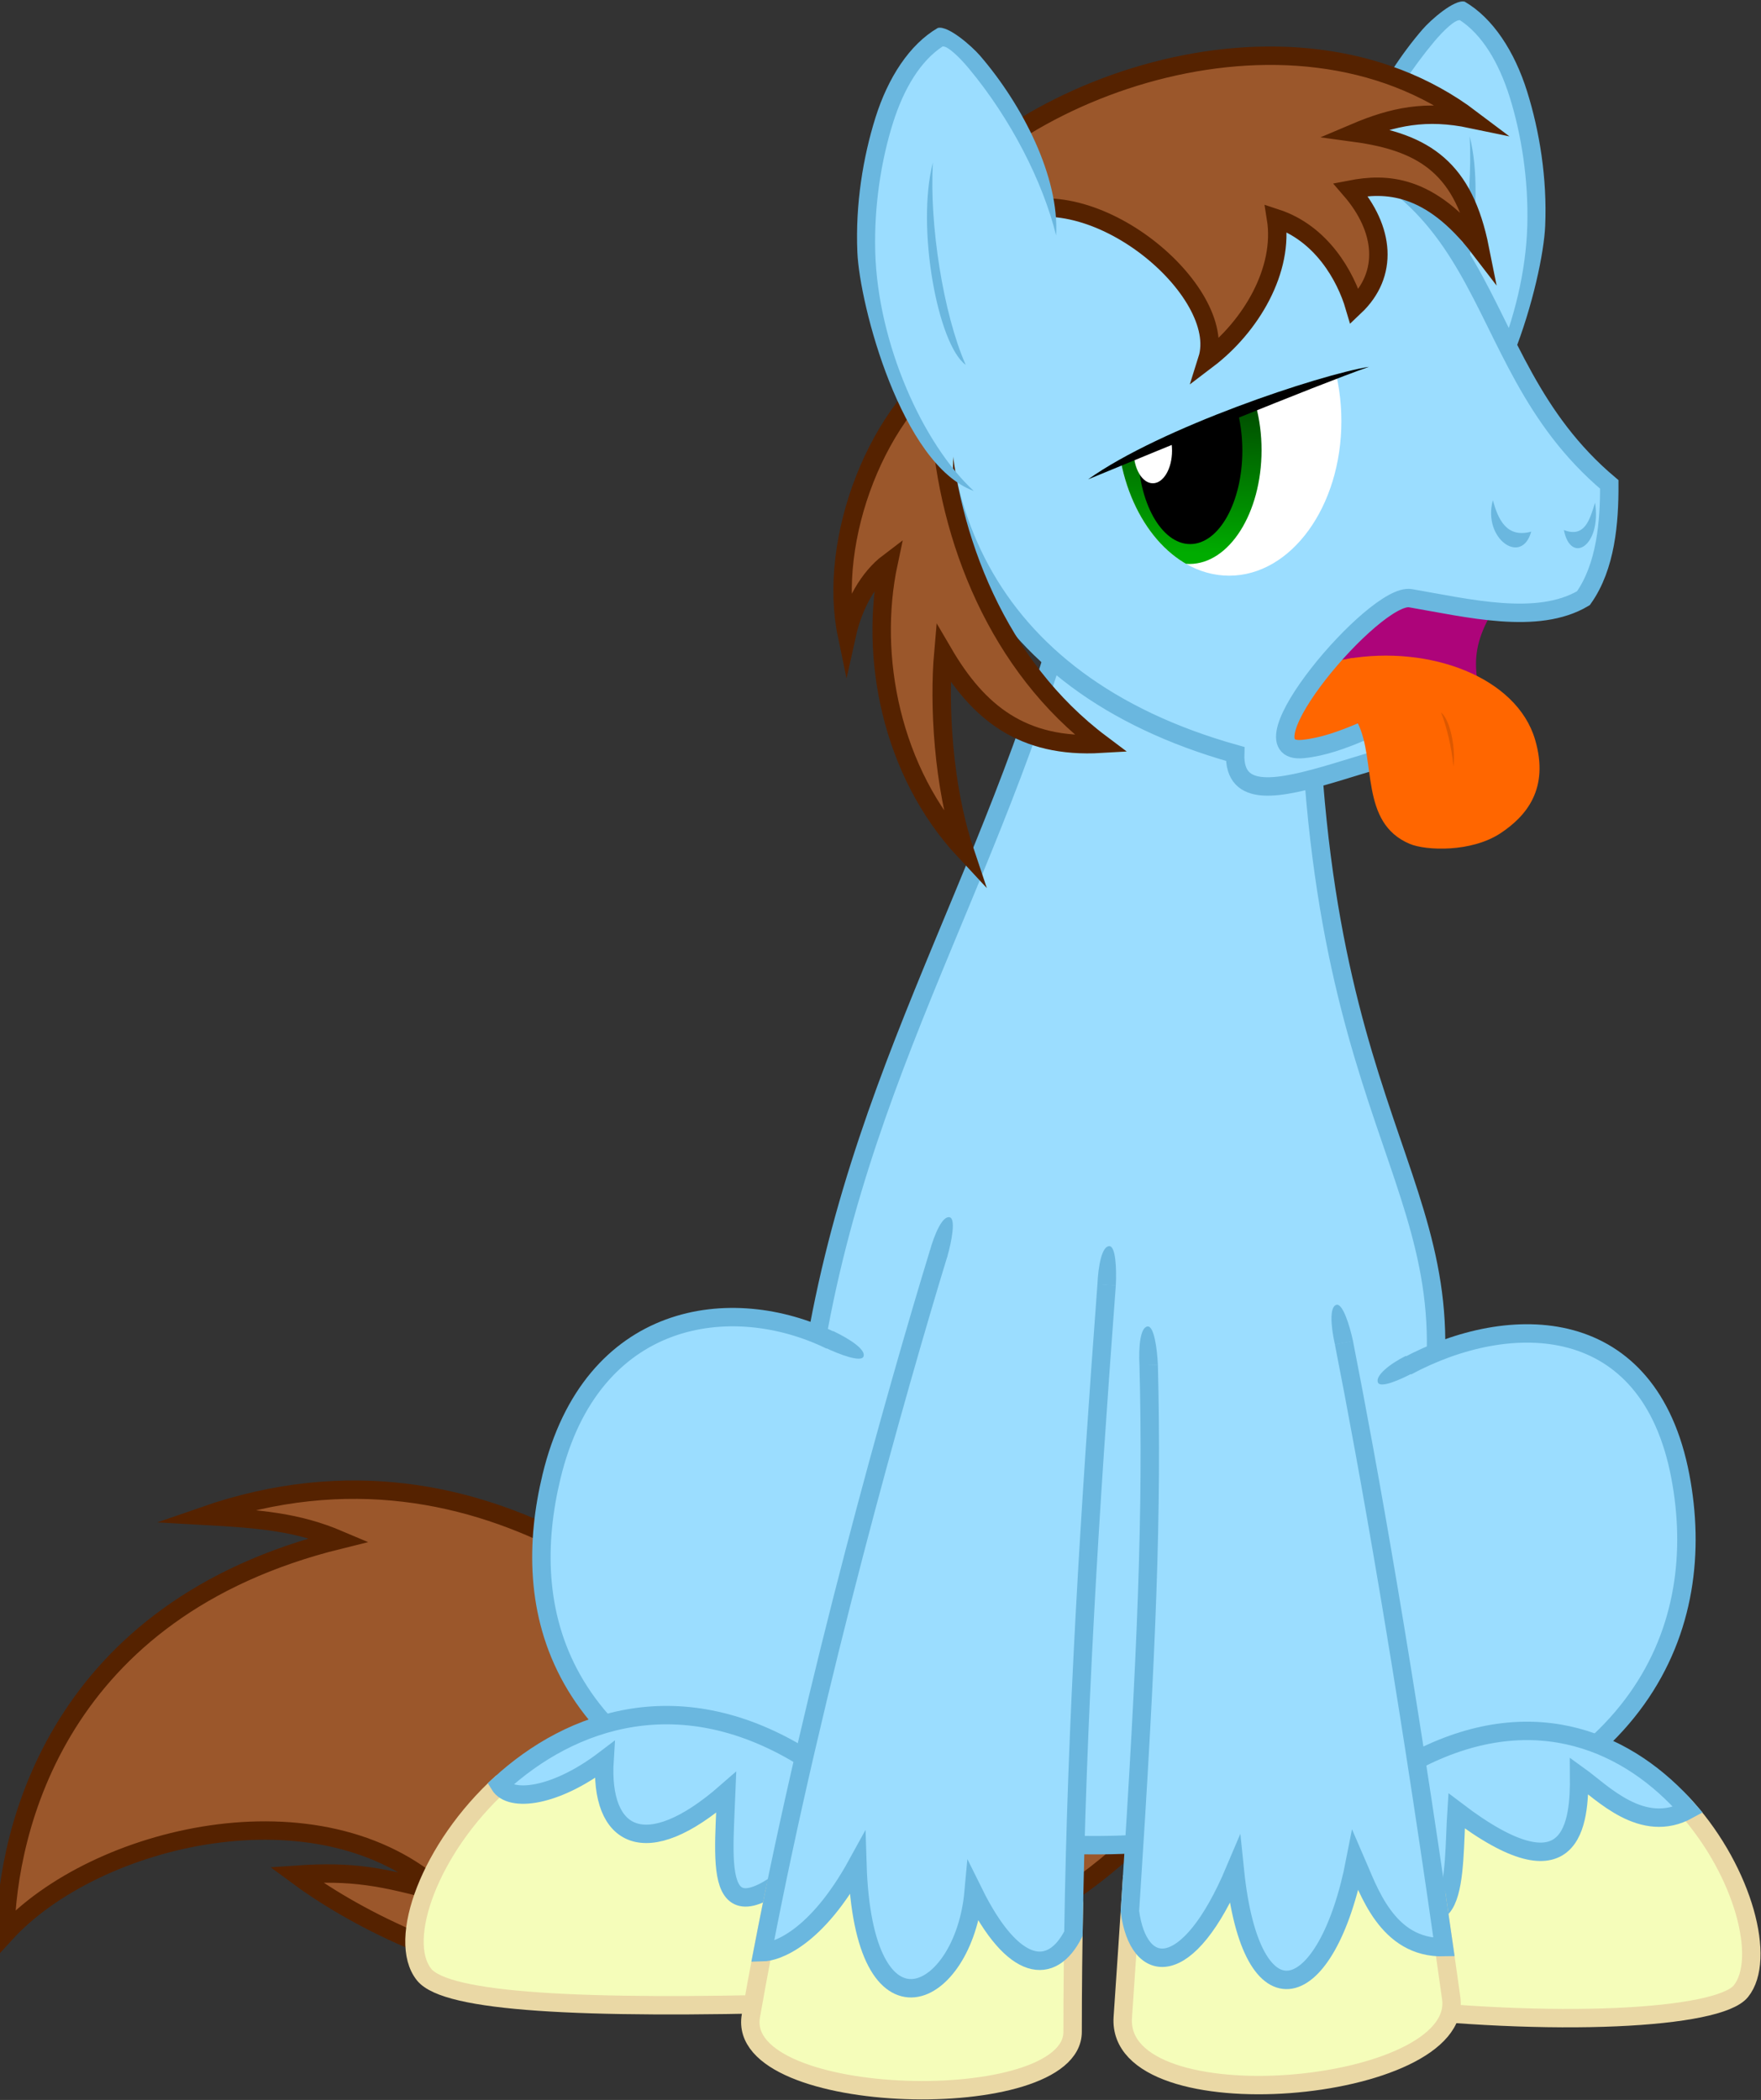 <?xml version="1.0" encoding="UTF-8" standalone="no"?>
<!-- Created with Inkscape (http://www.inkscape.org/) -->
<svg xmlns:dc="http://purl.org/dc/elements/1.1/" xmlns:cc="http://creativecommons.org/ns#" xmlns:rdf="http://www.w3.org/1999/02/22-rdf-syntax-ns#" xmlns:svg="http://www.w3.org/2000/svg" xmlns="http://www.w3.org/2000/svg" xmlns:xlink="http://www.w3.org/1999/xlink" xmlns:sodipodi="http://sodipodi.sourceforge.net/DTD/sodipodi-0.dtd" xmlns:inkscape="http://www.inkscape.org/namespaces/inkscape" width="1258.002" height="1500" viewBox="0 0 332.846 396.875" version="1.1" id="svg820" inkscape:version="0.92.3 (2405546, 2018-03-11)" sodipodi:docname="collaboration3_export.svg">
  <rect x="0" y="0" width="332.846" height="396.875" fill="#333333" stroke="none"/>
  <defs id="defs814">
    <linearGradient inkscape:collect="always" id="linearGradient3118">
      <stop style="stop-color:#003600;stop-opacity:1" offset="0" id="stop3114"/>
      <stop style="stop-color:#00ac00;stop-opacity:1" offset="1" id="stop3116"/>
    </linearGradient>
    <linearGradient inkscape:collect="always" xlink:href="#linearGradient3118" id="linearGradient3120" x1="292.279" y1="71.418" x2="291.671" y2="84" gradientUnits="userSpaceOnUse" gradientTransform="translate(-2.447,0.722)"/>
    <clipPath clipPathUnits="userSpaceOnUse" id="clipPath4079">
      <path sodipodi:nodetypes="ssccs" inkscape:connector-curvature="0" id="path4081" d="m 299.763,75.733 c 0,5.819 -3.424,10.535 -7.647,10.535 -3.525,2e-6 -6.494,-3.287 -7.379,-7.757 3.817,-1.872 11.232,-4.72 14.694,-5.858 0.216,0.974 0.332,2.008 0.332,3.079 z" style="opacity:0.439;fill:#ffffff;fill-opacity:1;fill-rule:evenodd;stroke:none;stroke-width:0.265;stroke-linecap:butt;stroke-linejoin:miter;stroke-miterlimit:4;stroke-dasharray:none;stroke-dashoffset:0;stroke-opacity:1;paint-order:normal"/>
    </clipPath>
  </defs>
  <sodipodi:namedview id="base" pagecolor="#ffffff" bordercolor="#666666" borderopacity="1.0" inkscape:pageopacity="0.0" inkscape:pageshadow="2" inkscape:zoom="0.35355339" inkscape:cx="799.3086" inkscape:cy="577.24123" inkscape:document-units="px" inkscape:current-layer="layer2" showgrid="false" units="px" inkscape:window-width="1680" inkscape:window-height="966" inkscape:window-x="-8" inkscape:window-y="-8" inkscape:window-maximized="1" inkscape:snap-global="false" fit-margin-top="0" fit-margin-left="0" fit-margin-right="0" fit-margin-bottom="0"/>
  <g inkscape:groupmode="layer" id="layer2" inkscape:label="oc" style="display:inline;opacity:1" transform="translate(-204.569,201.255)">
    <g transform="matrix(-0.653,0.105,0.103,0.651,723.835,-1264.25)" style="display:inline;opacity:1;stroke-width:1.125" id="g4870" inkscape:label="tail">
      <path style="display:inline;opacity:1;fill:#9b572b;fill-opacity:1;fill-rule:evenodd;stroke:none;stroke-width:6.749;stroke-linecap:butt;stroke-linejoin:miter;stroke-miterlimit:10;stroke-dasharray:none;stroke-opacity:1" d="m 748.063,1993.888 c 12.624,29.483 49.343,59.324 89.975,67.679 -7.745,-4.856 -14.165,-11.12 -19.255,-19.202 104.348,49.434 181.079,-3.387 207.902,-30.871 -16.066,1.448 -24.076,4.385 -40.325,11.783 29.4,-37.319 95.439,-32.017 125.076,-8.341 -5.251,-29.515 -29.254,-89.433 -111.845,-96.302 11.051,-6.964 21.317,-9.503 37.018,-12.946 -85.736,-15.223 -134.49,54.822 -152.153,80.512 -0.139,-7.476 1.49,-14.905 5.161,-22.941 -18.133,12.557 -30.902,31.075 -59.863,34.289 -20.585,2.284 -40.785,-5.973 -48.766,-16.97 z" id="path4362-7" inkscape:connector-curvature="0" sodipodi:nodetypes="ccccccccccscc"/>
      <path sodipodi:nodetypes="ccccccccccsc" inkscape:connector-curvature="0" id="path4360-94" d="m 747.617,1992.663 c 11.893,29.57 49.111,60.544 90.492,68.927 -7.745,-4.856 -14.165,-11.121 -19.255,-19.202 104.348,49.435 181.079,-3.387 207.902,-30.871 -16.066,1.449 -24.076,4.385 -40.325,11.783 29.4,-37.319 95.439,-32.017 125.077,-8.341 -5.251,-29.515 -29.254,-89.433 -111.845,-96.302 11.051,-6.964 21.317,-9.503 37.019,-12.946 -85.736,-15.223 -134.49,54.822 -152.153,80.512 -0.139,-7.476 1.49,-14.905 5.161,-22.941 -18.133,12.557 -30.902,31.075 -59.863,34.289 -21.847,2.424 -43.26,-7.024 -50.093,-19.021" style="display:inline;opacity:1;fill:none;fill-opacity:1;fill-rule:evenodd;stroke:#552200;stroke-width:5.273;stroke-linecap:butt;stroke-linejoin:miter;stroke-miterlimit:10;stroke-dasharray:none;stroke-opacity:1"/>
    </g>
    <path style="opacity:1;fill:#9bddff;fill-opacity:1;fill-rule:evenodd;stroke:#6ab7df;stroke-width:3.48;stroke-linecap:butt;stroke-linejoin:miter;stroke-miterlimit:4;stroke-dasharray:none;stroke-opacity:1" d="m 407.219,-89.915 c -14.939,56.834 -43.312,94.753 -50.394,156.109 1.355,4.126 -4.46,67.111 0.363,70.851 14.001,7.986 66.287,18.4 100.776,0.83 12.206,-10.388 13.845,-48.05 15.553,-65.001 11.5,-50.103 -20.527,-56.737 -21.662,-150.158 -13.771,-6.691 -35.029,-15.186 -44.637,-12.63 z" id="path944" inkscape:connector-curvature="0" sodipodi:nodetypes="ccccccc"/>
    <path style="opacity:1;fill:#9bddff;fill-opacity:1;fill-rule:evenodd;stroke:#6ab7df;stroke-width:3.48;stroke-linecap:butt;stroke-linejoin:miter;stroke-miterlimit:4;stroke-dasharray:none;stroke-opacity:1" d="m 361.579,52.069 c -18.657,-9.126 -45.213,-5.646 -52.775,25.754 -5.893,24.469 -0.477,54.712 50.309,68.722" id="path859-5" inkscape:connector-curvature="0" sodipodi:nodetypes="csc"/>
    <g id="g1825" style="opacity:1" transform="matrix(2.631,0,0,2.63,-333.681,-318.957)">
      <path style="opacity:1;fill:#f5fdba;fill-opacity:1;fill-rule:evenodd;stroke:#ead8a5;stroke-width:1.323;stroke-linecap:butt;stroke-linejoin:miter;stroke-miterlimit:4;stroke-dasharray:none;stroke-opacity:1" d="m 262.104,172.373 c -7.332,-3.416 -15.159,-3.347 -21.514,0.53 -5.114,4.647 -7.528,11.277 -5.542,13.747 1.596,1.985 11.182,2.504 27.497,2.049" id="path964" inkscape:connector-curvature="0" sodipodi:nodetypes="ccsc"/>
      <path sodipodi:nodetypes="ccccc" inkscape:connector-curvature="0" id="path848-5" d="m 262.472,171.136 c -8.94,-5.62 -16.864,-2.864 -22.003,1.877 0.787,1.278 4.013,0.885 7.541,-1.798 -0.357,5.603 2.943,7.411 8.743,2.338 -0.232,6.002 -1.073,11.624 7.262,3.486" style="opacity:1;fill:#9bddff;fill-opacity:1;fill-rule:evenodd;stroke:#6ab7df;stroke-width:1.323;stroke-linecap:butt;stroke-linejoin:miter;stroke-miterlimit:4;stroke-dasharray:none;stroke-opacity:1"/>
    </g>
    <path style="opacity:1;fill:#9bddff;fill-opacity:1;fill-rule:evenodd;stroke:#6ab7df;stroke-width:3.48;stroke-linecap:butt;stroke-linejoin:miter;stroke-miterlimit:4;stroke-dasharray:none;stroke-opacity:1" d="m 470.448,56.976 c 19.677,-10.559 45.844,-10.12 51.717,20.764 5.352,28.145 -6.678,60.364 -61.995,71.456" id="path859-5-6" inkscape:connector-curvature="0" sodipodi:nodetypes="csc"/>
    <g id="g1829" style="opacity:1" transform="matrix(2.631,0,0,2.63,-333.681,-318.957)">
      <path style="opacity:1;fill:#f5fdba;fill-opacity:1;fill-rule:evenodd;stroke:#ead8a5;stroke-width:1.323;stroke-linecap:butt;stroke-linejoin:miter;stroke-miterlimit:4;stroke-dasharray:none;stroke-opacity:1" d="m 305.141,173.644 c 8.284,-4.171 16.437,-3.647 20.585,1.022 4.138,4.658 5.752,10.914 3.916,13.18 -1.603,1.979 -13.356,2.646 -26.883,1.009" id="path966" inkscape:connector-curvature="0" sodipodi:nodetypes="ccsc"/>
      <path sodipodi:nodetypes="ccccc" inkscape:connector-curvature="0" id="path848-5-2" d="m 306.611,171.105 c 8.37,-4.215 15.106,-1.043 19.243,3.708 -3.281,1.807 -6.155,-1.241 -7.831,-2.447 0.028,3.341 -0.37,8.934 -8.804,2.52 -0.287,4.378 0.25,11.46 -5.848,4.191" style="opacity:1;fill:#9bddff;fill-opacity:1;fill-rule:evenodd;stroke:#6ab7df;stroke-width:1.323;stroke-linecap:butt;stroke-linejoin:miter;stroke-miterlimit:4;stroke-dasharray:none;stroke-opacity:1"/>
    </g>
    <g id="g1837" inkscape:label="left foreleg" transform="matrix(2.631,0,0,2.63,-333.681,-318.957)">
      <path sodipodi:nodetypes="csscc" inkscape:connector-curvature="0" id="path846-6" d="m 260.255,180.551 c -0.629,3.055 -1.212,6.093 -1.732,9.065 -1.159,6.63 23.109,7.175 23.113,1.149 0.002,-3.097 0.035,-6.167 0.094,-9.224 -1.518,-12.46 -20.187,-7.516 -21.476,-0.99 z" style="opacity:1;fill:#f5fdba;fill-opacity:1;fill-rule:evenodd;stroke:#ead8a5;stroke-width:1.323;stroke-linecap:butt;stroke-linejoin:miter;stroke-miterlimit:4;stroke-dasharray:none;stroke-opacity:1"/>
      <path style="opacity:1;fill:#9bddff;fill-opacity:1;fill-rule:evenodd;stroke:#6ab7df;stroke-width:1.323;stroke-linecap:butt;stroke-linejoin:miter;stroke-miterlimit:10;stroke-dasharray:none;stroke-opacity:1" d="m 272.016,134.808 c -3.021,9.874 -8.949,30.896 -12.654,50.235 0.974,-0.021 3.847,-0.951 6.812,-6.351 0.412,13.378 7.641,9.748 8.347,2.051 2.875,5.82 5.634,6.01 7.173,2.968 0.233,-15.313 1.16,-30.23 2.386,-46.644" id="path1831" inkscape:connector-curvature="0" sodipodi:nodetypes="cccccc"/>
    </g>
    <g id="g1841" inkscape:label="right foreleg" transform="matrix(2.631,0,0,2.63,-333.681,-318.957)">
      <path sodipodi:nodetypes="csscc" inkscape:connector-curvature="0" id="path846-3" d="m 285.884,180.068 c -0.191,2.972 -0.406,6.176 -0.643,9.655 -0.528,7.724 24.551,5.492 23.593,-1.378 -0.355,-2.545 -0.706,-5.005 -1.052,-7.381 -2.862,-10.944 -20.809,-7.191 -21.897,-0.896 z" style="opacity:1;fill:#f5fdba;fill-opacity:1;fill-rule:evenodd;stroke:#ead8a5;stroke-width:1.323;stroke-linecap:butt;stroke-linejoin:miter;stroke-miterlimit:4;stroke-dasharray:none;stroke-opacity:1"/>
      <path style="opacity:1;fill:#9bddff;fill-opacity:1;fill-rule:evenodd;stroke:#6ab7df;stroke-width:1.323;stroke-linecap:butt;stroke-linejoin:miter;stroke-miterlimit:10;stroke-dasharray:none;stroke-opacity:1" d="m 287.101,142.847 c 0.263,10.462 -0.104,20.244 -1.349,39.258 0.612,4.659 4.15,5.086 7.54,-2.94 1.175,11.441 6.634,9.713 8.659,-0.743 0.929,2.131 2.26,6.355 6.365,6.255 -2.868,-20.124 -5.445,-34.577 -7.189,-43.439" id="path1833" inkscape:connector-curvature="0" sodipodi:nodetypes="cccccc"/>
    </g>
    <g id="g912" inkscape:label="tapers" style="display:inline" transform="matrix(2.631,0,0,2.63,-333.681,-318.957)">
      <path sodipodi:nodetypes="cscc" inkscape:connector-curvature="0" id="path2610" d="m 305.577,142.186 c -1.147,0.568 -2.228,1.434 -2.004,1.922 0.187,0.408 1.58,-0.188 2.599,-0.738 z" style="color:#000000;font-style:normal;font-variant:normal;font-weight:normal;font-stretch:normal;font-size:medium;line-height:normal;font-family:sans-serif;font-variant-ligatures:normal;font-variant-position:normal;font-variant-caps:normal;font-variant-numeric:normal;font-variant-alternates:normal;font-feature-settings:normal;text-indent:0;text-align:start;text-decoration:none;text-decoration-line:none;text-decoration-style:solid;text-decoration-color:#000000;letter-spacing:normal;word-spacing:normal;text-transform:none;writing-mode:lr-tb;direction:ltr;text-orientation:mixed;dominant-baseline:auto;baseline-shift:baseline;text-anchor:start;white-space:normal;shape-padding:0;clip-rule:nonzero;display:inline;overflow:visible;visibility:visible;opacity:1;isolation:auto;mix-blend-mode:normal;color-interpolation:sRGB;color-interpolation-filters:linearRGB;solid-color:#000000;solid-opacity:1;vector-effect:none;fill:#6ab7df;fill-opacity:1;fill-rule:evenodd;stroke:none;stroke-width:0.265px;stroke-linecap:butt;stroke-linejoin:miter;stroke-miterlimit:4;stroke-dasharray:none;stroke-dashoffset:0;stroke-opacity:1;color-rendering:auto;image-rendering:auto;shape-rendering:auto;text-rendering:auto;enable-background:accumulate"/>
      <path sodipodi:nodetypes="cscc" inkscape:connector-curvature="0" id="path2610-3" d="m 264.421,140.4 c 1.205,0.568 2.41,1.359 2.186,1.847 -0.187,0.408 -1.688,-0.14 -2.784,-0.667 z" style="color:#000000;font-style:normal;font-variant:normal;font-weight:normal;font-stretch:normal;font-size:medium;line-height:normal;font-family:sans-serif;font-variant-ligatures:normal;font-variant-position:normal;font-variant-caps:normal;font-variant-numeric:normal;font-variant-alternates:normal;font-feature-settings:normal;text-indent:0;text-align:start;text-decoration:none;text-decoration-line:none;text-decoration-style:solid;text-decoration-color:#000000;letter-spacing:normal;word-spacing:normal;text-transform:none;writing-mode:lr-tb;direction:ltr;text-orientation:mixed;dominant-baseline:auto;baseline-shift:baseline;text-anchor:start;white-space:normal;shape-padding:0;clip-rule:nonzero;display:inline;overflow:visible;visibility:visible;opacity:1;isolation:auto;mix-blend-mode:normal;color-interpolation:sRGB;color-interpolation-filters:linearRGB;solid-color:#000000;solid-opacity:1;vector-effect:none;fill:#6ab7df;fill-opacity:1;fill-rule:evenodd;stroke:none;stroke-width:0.265px;stroke-linecap:butt;stroke-linejoin:miter;stroke-miterlimit:4;stroke-dasharray:none;stroke-dashoffset:0;stroke-opacity:1;color-rendering:auto;image-rendering:auto;shape-rendering:auto;text-rendering:auto;enable-background:accumulate"/>
      <path sodipodi:nodetypes="cscc" inkscape:connector-curvature="0" id="path2610-3-8" d="m 271.361,134.698 c 0.355,-1.284 0.931,-2.606 1.45,-2.468 0.434,0.115 0.149,1.688 -0.185,2.857 z" style="color:#000000;font-style:normal;font-variant:normal;font-weight:normal;font-stretch:normal;font-size:medium;line-height:normal;font-family:sans-serif;font-variant-ligatures:normal;font-variant-position:normal;font-variant-caps:normal;font-variant-numeric:normal;font-variant-alternates:normal;font-feature-settings:normal;text-indent:0;text-align:start;text-decoration:none;text-decoration-line:none;text-decoration-style:solid;text-decoration-color:#000000;letter-spacing:normal;word-spacing:normal;text-transform:none;writing-mode:lr-tb;direction:ltr;text-orientation:mixed;dominant-baseline:auto;baseline-shift:baseline;text-anchor:start;white-space:normal;shape-padding:0;clip-rule:nonzero;display:inline;overflow:visible;visibility:visible;opacity:1;isolation:auto;mix-blend-mode:normal;color-interpolation:sRGB;color-interpolation-filters:linearRGB;solid-color:#000000;solid-opacity:1;vector-effect:none;fill:#6ab7df;fill-opacity:1;fill-rule:evenodd;stroke:none;stroke-width:0.265px;stroke-linecap:butt;stroke-linejoin:miter;stroke-miterlimit:4;stroke-dasharray:none;stroke-dashoffset:0;stroke-opacity:1;color-rendering:auto;image-rendering:auto;shape-rendering:auto;text-rendering:auto;enable-background:accumulate"/>
      <path sodipodi:nodetypes="cscc" inkscape:connector-curvature="0" id="path2610-3-8-9" d="m 283.42,137.033 c 0.058,-1.331 0.323,-2.748 0.86,-2.73 0.449,0.015 0.523,1.611 0.46,2.825 z" style="color:#000000;font-style:normal;font-variant:normal;font-weight:normal;font-stretch:normal;font-size:medium;line-height:normal;font-family:sans-serif;font-variant-ligatures:normal;font-variant-position:normal;font-variant-caps:normal;font-variant-numeric:normal;font-variant-alternates:normal;font-feature-settings:normal;text-indent:0;text-align:start;text-decoration:none;text-decoration-line:none;text-decoration-style:solid;text-decoration-color:#000000;letter-spacing:normal;word-spacing:normal;text-transform:none;writing-mode:lr-tb;direction:ltr;text-orientation:mixed;dominant-baseline:auto;baseline-shift:baseline;text-anchor:start;white-space:normal;shape-padding:0;clip-rule:nonzero;display:inline;overflow:visible;visibility:visible;opacity:1;isolation:auto;mix-blend-mode:normal;color-interpolation:sRGB;color-interpolation-filters:linearRGB;solid-color:#000000;solid-opacity:1;vector-effect:none;fill:#6ab7df;fill-opacity:1;fill-rule:evenodd;stroke:none;stroke-width:0.265px;stroke-linecap:butt;stroke-linejoin:miter;stroke-miterlimit:4;stroke-dasharray:none;stroke-dashoffset:0;stroke-opacity:1;color-rendering:auto;image-rendering:auto;shape-rendering:auto;text-rendering:auto;enable-background:accumulate"/>
      <path sodipodi:nodetypes="cscc" inkscape:connector-curvature="0" id="path2610-3-8-1" d="m 286.439,142.874 c -0.071,-1.331 0.056,-2.766 0.592,-2.8 0.448,-0.028 0.676,1.553 0.731,2.768 z" style="color:#000000;font-style:normal;font-variant:normal;font-weight:normal;font-stretch:normal;font-size:medium;line-height:normal;font-family:sans-serif;font-variant-ligatures:normal;font-variant-position:normal;font-variant-caps:normal;font-variant-numeric:normal;font-variant-alternates:normal;font-feature-settings:normal;text-indent:0;text-align:start;text-decoration:none;text-decoration-line:none;text-decoration-style:solid;text-decoration-color:#000000;letter-spacing:normal;word-spacing:normal;text-transform:none;writing-mode:lr-tb;direction:ltr;text-orientation:mixed;dominant-baseline:auto;baseline-shift:baseline;text-anchor:start;white-space:normal;shape-padding:0;clip-rule:nonzero;display:inline;overflow:visible;visibility:visible;opacity:1;isolation:auto;mix-blend-mode:normal;color-interpolation:sRGB;color-interpolation-filters:linearRGB;solid-color:#000000;solid-opacity:1;vector-effect:none;fill:#6ab7df;fill-opacity:1;fill-rule:evenodd;stroke:none;stroke-width:0.265px;stroke-linecap:butt;stroke-linejoin:miter;stroke-miterlimit:4;stroke-dasharray:none;stroke-dashoffset:0;stroke-opacity:1;color-rendering:auto;image-rendering:auto;shape-rendering:auto;text-rendering:auto;enable-background:accumulate"/>
      <path sodipodi:nodetypes="cscc" inkscape:connector-curvature="0" id="path2610-3-8-1-5" d="m 300.481,141.378 c -0.292,-1.3 -0.408,-2.737 0.115,-2.86 0.437,-0.103 0.927,1.418 1.184,2.606 z" style="color:#000000;font-style:normal;font-variant:normal;font-weight:normal;font-stretch:normal;font-size:medium;line-height:normal;font-family:sans-serif;font-variant-ligatures:normal;font-variant-position:normal;font-variant-caps:normal;font-variant-numeric:normal;font-variant-alternates:normal;font-feature-settings:normal;text-indent:0;text-align:start;text-decoration:none;text-decoration-line:none;text-decoration-style:solid;text-decoration-color:#000000;letter-spacing:normal;word-spacing:normal;text-transform:none;writing-mode:lr-tb;direction:ltr;text-orientation:mixed;dominant-baseline:auto;baseline-shift:baseline;text-anchor:start;white-space:normal;shape-padding:0;clip-rule:nonzero;display:inline;overflow:visible;visibility:visible;opacity:1;isolation:auto;mix-blend-mode:normal;color-interpolation:sRGB;color-interpolation-filters:linearRGB;solid-color:#000000;solid-opacity:1;vector-effect:none;fill:#6ab7df;fill-opacity:1;fill-rule:evenodd;stroke:none;stroke-width:0.265px;stroke-linecap:butt;stroke-linejoin:miter;stroke-miterlimit:4;stroke-dasharray:none;stroke-dashoffset:0;stroke-opacity:1;color-rendering:auto;image-rendering:auto;shape-rendering:auto;text-rendering:auto;enable-background:accumulate"/>
    </g>
    <g id="g904" style="display:inline;opacity:1" inkscape:label="head" transform="matrix(2.631,0,0,2.63,-333.681,-318.957)">
      <g transform="matrix(-0.168,-0.007,-0.014,0.187,380.941,2.127)" style="display:inline;opacity:1;stroke-width:1.278" id="g4385-1-4">
        <path style="opacity:1;fill:#9bddff;fill-opacity:1;stroke:none;stroke-width:8.948;stroke-linecap:butt;stroke-linejoin:miter;stroke-miterlimit:4;stroke-dasharray:none;stroke-dashoffset:0;stroke-opacity:1" d="m 404.369,246.98 c 23.979,13.619 38.983,50.779 42.5,76.164 -25.254,19.375 -46.615,40.378 -51.573,91.405 -14.615,-13.12 -30.615,-50.789 -29.666,-82.551 1.048,-35.102 15.792,-72.709 38.739,-85.018 z" id="rect4276-8-1" inkscape:connector-curvature="0" sodipodi:nodetypes="cccsc"/>
        <path style="color:#000000;font-style:normal;font-variant:normal;font-weight:normal;font-stretch:normal;font-size:medium;line-height:normal;font-family:sans-serif;text-indent:0;text-align:start;text-decoration:none;text-decoration-line:none;text-decoration-style:solid;text-decoration-color:#000000;letter-spacing:normal;word-spacing:normal;text-transform:none;writing-mode:lr-tb;direction:ltr;baseline-shift:baseline;text-anchor:start;white-space:normal;clip-rule:nonzero;display:inline;overflow:visible;visibility:visible;opacity:1;isolation:auto;mix-blend-mode:normal;color-interpolation:sRGB;color-interpolation-filters:linearRGB;solid-color:#000000;solid-opacity:1;fill:#6ab7df;fill-opacity:1;fill-rule:evenodd;stroke:none;stroke-width:8.948;stroke-linecap:butt;stroke-linejoin:miter;stroke-miterlimit:4;stroke-dasharray:none;stroke-dashoffset:0;stroke-opacity:1;color-rendering:auto;image-rendering:auto;shape-rendering:auto;text-rendering:auto;enable-background:accumulate" d="m 403.121,243.688 c -12.614,5.862 -22.856,18.322 -29.434,33.34 -6.578,15.018 -11.37,32.934 -12.022,51.272 -0.725,20.395 12.044,82.091 41.985,93.327 -20.193,-18.855 -36.208,-57.964 -34.351,-93.174 0.928,-17.605 5.465,-34.914 11.607,-48.938 5.839,-13.33 13.897,-23.505 23.648,-28.654 2.06,-0.233 6.675,4.166 10.371,8.688 16.47,20.149 28.08,44.855 32.002,65.494 3.277,-22.31 -10.124,-50.472 -26.703,-70.068 -3.171,-3.747 -12.636,-12.16 -17.104,-11.287 z" id="path6305-6-4" inkscape:connector-curvature="0" sodipodi:nodetypes="csscsscscsc"/>
        <path style="color:#000000;font-style:normal;font-variant:normal;font-weight:normal;font-stretch:normal;font-size:medium;line-height:normal;font-family:sans-serif;text-indent:0;text-align:start;text-decoration:none;text-decoration-line:none;text-decoration-style:solid;text-decoration-color:#000000;letter-spacing:normal;word-spacing:normal;text-transform:none;writing-mode:lr-tb;direction:ltr;baseline-shift:baseline;text-anchor:start;white-space:normal;clip-rule:nonzero;display:inline;overflow:visible;visibility:visible;opacity:1;isolation:auto;mix-blend-mode:normal;color-interpolation:sRGB;color-interpolation-filters:linearRGB;solid-color:#000000;solid-opacity:1;fill:#6ab7df;fill-opacity:1;fill-rule:evenodd;stroke:none;stroke-width:1.278px;stroke-linecap:butt;stroke-linejoin:miter;stroke-miterlimit:4;stroke-dasharray:none;stroke-dashoffset:0;stroke-opacity:1;color-rendering:auto;image-rendering:auto;shape-rendering:auto;text-rendering:auto;enable-background:accumulate" d="m 404.242,373.189 c -11.247,-8.164 -16.781,-53.452 -7.508,-78.042 -3.527,23.491 -0.444,58.074 7.508,78.042 z" id="path4526-3-35-5" inkscape:connector-curvature="0" sodipodi:nodetypes="ccc"/>
      </g>
      <path sodipodi:nodetypes="cccccc" inkscape:connector-curvature="0" id="path866-3" d="m 312.677,87.37 c -2.99,4.116 -2.02,5.766 -1.425,9.044 l -16.376,3.379 0.37,-8.427 7.8,-5.776 z" style="display:inline;opacity:1;fill:#ad047a;fill-opacity:1;fill-rule:evenodd;stroke:none;stroke-width:0.265;stroke-linecap:butt;stroke-linejoin:miter;stroke-miterlimit:4;stroke-dasharray:none;stroke-opacity:1"/>
      <path inkscape:label="tongue bottom" style="display:inline;opacity:1;fill:#ff6600;fill-opacity:1;fill-rule:evenodd;stroke:none;stroke-width:0.265px;stroke-linecap:butt;stroke-linejoin:miter;stroke-opacity:1" d="m 296.391,93.812 c 1.716,-0.926 3.545,-1.505 5.36,-1.772 l 0.361,4.805 c -0.63,0.346 -1.192,0.68 -1.725,0.877 -2.683,0.991 -4.223,0.125 -4.772,-0.698" id="path2040" inkscape:connector-curvature="0" sodipodi:nodetypes="cccsc"/>
      <path sodipodi:nodetypes="sccssccss" inkscape:connector-curvature="0" id="path843-5" d="m 272.756,65.316 c -2.982,14.765 2.219,28.468 20.559,33.617 -0.188,6.403 12.673,-2.559 20.228,-0.909 -3.945,-6.635 -9.64,-0.017 -15.348,0.553 -4.786,0.478 5.162,-11.273 7.711,-10.836 4.12,0.706 9.125,1.959 12.426,0 1.611,-2.271 1.872,-5.472 1.858,-8.177 -11.202,-9.421 -6.839,-23.436 -27.618,-26.142 -13.432,-1.75 -18.08,3.303 -19.816,11.894 z" style="display:inline;opacity:1;fill:#9bddff;fill-opacity:1;fill-rule:evenodd;stroke:#6ab7df;stroke-width:1.323;stroke-linecap:butt;stroke-linejoin:miter;stroke-miterlimit:4;stroke-dasharray:none;stroke-opacity:1"/>
      <path sodipodi:nodetypes="ccccccc" inkscape:connector-curvature="0" id="path4410-8-9-3-3" d="m 273.544,70.303 c -6.004,3.701 -9.528,13.305 -8.128,20.05 0.477,-2.154 1.572,-4.09 2.999,-5.17 -1.431,6.712 0.179,15.044 5.463,20.709 -1.58,-4.717 -1.848,-10.6 -1.531,-14.218 2.494,4.269 5.67,6.862 11.336,6.529 -7.41,-5.563 -10.996,-14.756 -11.56,-23.133" style="display:inline;opacity:1;fill:#9b572b;fill-opacity:1;fill-rule:evenodd;stroke:#552200;stroke-width:1.323;stroke-linecap:butt;stroke-linejoin:miter;stroke-miterlimit:10;stroke-dasharray:none;stroke-opacity:1"/>
      <path sodipodi:nodetypes="ccc" inkscape:connector-curvature="0" id="path845-4" d="m 311.826,80.702 c 0.368,1.327 0.96,2.746 2.755,2.255 -0.682,2.479 -3.508,0.512 -2.755,-2.255 z" style="color:#000000;font-style:normal;font-variant:normal;font-weight:normal;font-stretch:normal;font-size:medium;line-height:normal;font-family:sans-serif;font-variant-ligatures:normal;font-variant-position:normal;font-variant-caps:normal;font-variant-numeric:normal;font-variant-alternates:normal;font-feature-settings:normal;text-indent:0;text-align:start;text-decoration:none;text-decoration-line:none;text-decoration-style:solid;text-decoration-color:#000000;letter-spacing:normal;word-spacing:normal;text-transform:none;writing-mode:lr-tb;direction:ltr;text-orientation:mixed;dominant-baseline:auto;baseline-shift:baseline;text-anchor:start;white-space:normal;shape-padding:0;clip-rule:nonzero;display:inline;overflow:visible;visibility:visible;opacity:1;isolation:auto;mix-blend-mode:normal;color-interpolation:sRGB;color-interpolation-filters:linearRGB;solid-color:#000000;solid-opacity:1;vector-effect:none;fill:#6ab7df;fill-opacity:1;fill-rule:evenodd;stroke:none;stroke-width:0.265px;stroke-linecap:butt;stroke-linejoin:miter;stroke-miterlimit:4;stroke-dasharray:none;stroke-dashoffset:0;stroke-opacity:1;color-rendering:auto;image-rendering:auto;shape-rendering:auto;text-rendering:auto;enable-background:accumulate"/>
      <path sodipodi:nodetypes="ccc" inkscape:connector-curvature="0" id="path845-9-7" d="m 319.168,80.877 c -0.382,1.225 -0.736,2.544 -2.239,1.966 0.492,2.508 2.715,1.152 2.239,-1.966 z" style="color:#000000;font-style:normal;font-variant:normal;font-weight:normal;font-stretch:normal;font-size:medium;line-height:normal;font-family:sans-serif;font-variant-ligatures:normal;font-variant-position:normal;font-variant-caps:normal;font-variant-numeric:normal;font-variant-alternates:normal;font-feature-settings:normal;text-indent:0;text-align:start;text-decoration:none;text-decoration-line:none;text-decoration-style:solid;text-decoration-color:#000000;letter-spacing:normal;word-spacing:normal;text-transform:none;writing-mode:lr-tb;direction:ltr;text-orientation:mixed;dominant-baseline:auto;baseline-shift:baseline;text-anchor:start;white-space:normal;shape-padding:0;clip-rule:nonzero;display:inline;overflow:visible;visibility:visible;opacity:1;isolation:auto;mix-blend-mode:normal;color-interpolation:sRGB;color-interpolation-filters:linearRGB;solid-color:#000000;solid-opacity:1;vector-effect:none;fill:#6ab7df;fill-opacity:1;fill-rule:evenodd;stroke:none;stroke-width:0.265px;stroke-linecap:butt;stroke-linejoin:miter;stroke-miterlimit:4;stroke-dasharray:none;stroke-dashoffset:0;stroke-opacity:1;color-rendering:auto;image-rendering:auto;shape-rendering:auto;text-rendering:auto;enable-background:accumulate"/>
      <path inkscape:label="tongue top" sodipodi:nodetypes="cssscc" inkscape:connector-curvature="0" id="path864-9" d="m 301.369,92.102 c 5.946,-1.018 12.174,1.331 13.49,5.799 1.05,3.565 -0.663,5.514 -2.457,6.712 -2.115,1.412 -5.391,1.269 -6.543,0.784 -3.615,-1.523 -2.395,-6.002 -3.746,-8.695 -0.635,0.281 -1.106,0.389 -1.33,0.322" style="display:inline;opacity:1;fill:#ff6600;fill-opacity:1;fill-rule:evenodd;stroke:none;stroke-width:0.265px;stroke-linecap:butt;stroke-linejoin:miter;stroke-opacity:1"/>
      <g style="stroke-width:0.949" transform="matrix(1.054,0,0,1.054,-15.006,-4.804)" clip-path="url(#clipPath4079)" id="g4077">
        <ellipse style="opacity:1;fill:#ffffff;fill-opacity:1;fill-rule:evenodd;stroke:none;stroke-width:0.251;stroke-linecap:butt;stroke-linejoin:miter;stroke-miterlimit:4;stroke-dasharray:none;stroke-dashoffset:0;stroke-opacity:1;paint-order:normal" id="path2046" cx="292.116" cy="75.733" rx="7.647" ry="10.535"/>
        <ellipse style="opacity:1;fill:url(#linearGradient3120);fill-opacity:1;fill-rule:evenodd;stroke:none;stroke-width:0.251;stroke-linecap:butt;stroke-linejoin:miter;stroke-miterlimit:4;stroke-dasharray:none;stroke-dashoffset:0;stroke-opacity:1;paint-order:normal" id="path3097" cx="289.411" cy="77.705" rx="4.911" ry="7.764"/>
        <ellipse style="display:inline;opacity:1;fill:#000000;fill-opacity:1;fill-rule:evenodd;stroke:none;stroke-width:0.251;stroke-linecap:butt;stroke-linejoin:miter;stroke-miterlimit:4;stroke-dasharray:none;stroke-dashoffset:0;stroke-opacity:1;paint-order:normal" id="path3097-6" cx="289.458" cy="77.745" rx="3.555" ry="6.368"/>
        <ellipse style="opacity:1;fill:#ffffff;fill-opacity:1;fill-rule:evenodd;stroke:none;stroke-width:1.255;stroke-linecap:butt;stroke-linejoin:miter;stroke-miterlimit:10;stroke-dasharray:none;stroke-dashoffset:0;stroke-opacity:1;paint-order:normal" id="path4068" cx="286.911" cy="77.746" rx="1.31" ry="2.222"/>
      </g>
      <path sodipodi:nodetypes="ccc" inkscape:connector-curvature="0" id="path2042" d="m 302.931,71.111 c -3.619,0.591 -14.959,4.364 -20.185,8.09 5.141,-2.121 16.257,-6.713 20.185,-8.09 z" style="color:#000000;font-style:normal;font-variant:normal;font-weight:normal;font-stretch:normal;font-size:medium;line-height:normal;font-family:sans-serif;font-variant-ligatures:normal;font-variant-position:normal;font-variant-caps:normal;font-variant-numeric:normal;font-variant-alternates:normal;font-feature-settings:normal;text-indent:0;text-align:start;text-decoration:none;text-decoration-line:none;text-decoration-style:solid;text-decoration-color:#000000;letter-spacing:normal;word-spacing:normal;text-transform:none;writing-mode:lr-tb;direction:ltr;text-orientation:mixed;dominant-baseline:auto;baseline-shift:baseline;text-anchor:start;white-space:normal;shape-padding:0;clip-rule:nonzero;display:inline;overflow:visible;visibility:visible;opacity:1;isolation:auto;mix-blend-mode:normal;color-interpolation:sRGB;color-interpolation-filters:linearRGB;solid-color:#000000;solid-opacity:1;vector-effect:none;fill:#000000;fill-opacity:1;fill-rule:evenodd;stroke:none;stroke-width:0.265px;stroke-linecap:butt;stroke-linejoin:miter;stroke-miterlimit:4;stroke-dasharray:none;stroke-dashoffset:0;stroke-opacity:1;color-rendering:auto;image-rendering:auto;shape-rendering:auto;text-rendering:auto;enable-background:accumulate"/>
      <path sodipodi:nodetypes="ccccccccc" inkscape:connector-curvature="0" id="path4410-8-4" d="m 270.038,61.549 c 6.066,-10.205 27.104,-18.172 40.232,-8.245 -3.232,-0.675 -5.593,-0.187 -8.357,0.987 5.124,0.696 7.845,2.646 8.977,8.32 -3.602,-4.706 -6.803,-4.713 -9.288,-4.235 2.452,2.835 2.765,6.079 0.293,8.418 -0.648,-2.209 -2.382,-5.288 -5.648,-6.359 0.597,3.702 -1.777,7.763 -4.935,10.159 1.551,-4.906 -8.261,-13.246 -14.539,-10.324" style="display:inline;opacity:1;fill:#9b572b;fill-opacity:1;fill-rule:evenodd;stroke:#552200;stroke-width:1.323;stroke-linecap:butt;stroke-linejoin:miter;stroke-miterlimit:10;stroke-dasharray:none;stroke-opacity:1"/>
      <g transform="matrix(0.168,-0.007,0.014,0.187,200.816,4.014)" style="display:inline;opacity:1;stroke-width:1.278" id="g4385-1">
        <path style="opacity:1;fill:#9bddff;fill-opacity:1;stroke:none;stroke-width:8.948;stroke-linecap:butt;stroke-linejoin:miter;stroke-miterlimit:4;stroke-dasharray:none;stroke-dashoffset:0;stroke-opacity:1" d="m 404.369,246.98 c 23.979,13.619 38.983,50.779 42.5,76.164 -25.254,19.375 -46.615,40.378 -51.573,91.405 -14.615,-13.12 -30.615,-50.789 -29.666,-82.551 1.048,-35.102 15.792,-72.709 38.739,-85.018 z" id="rect4276-8" inkscape:connector-curvature="0" sodipodi:nodetypes="cccsc"/>
        <path style="color:#000000;font-style:normal;font-variant:normal;font-weight:normal;font-stretch:normal;font-size:medium;line-height:normal;font-family:sans-serif;text-indent:0;text-align:start;text-decoration:none;text-decoration-line:none;text-decoration-style:solid;text-decoration-color:#000000;letter-spacing:normal;word-spacing:normal;text-transform:none;writing-mode:lr-tb;direction:ltr;baseline-shift:baseline;text-anchor:start;white-space:normal;clip-rule:nonzero;display:inline;overflow:visible;visibility:visible;opacity:1;isolation:auto;mix-blend-mode:normal;color-interpolation:sRGB;color-interpolation-filters:linearRGB;solid-color:#000000;solid-opacity:1;fill:#6ab7df;fill-opacity:1;fill-rule:evenodd;stroke:none;stroke-width:8.948;stroke-linecap:butt;stroke-linejoin:miter;stroke-miterlimit:4;stroke-dasharray:none;stroke-dashoffset:0;stroke-opacity:1;color-rendering:auto;image-rendering:auto;shape-rendering:auto;text-rendering:auto;enable-background:accumulate" d="m 403.121,243.688 c -12.614,5.862 -22.856,18.322 -29.434,33.34 -6.578,15.018 -11.37,32.934 -12.022,51.272 -0.725,20.395 12.044,82.091 41.985,93.327 -20.193,-18.855 -36.208,-57.964 -34.351,-93.174 0.928,-17.605 5.465,-34.914 11.607,-48.938 5.839,-13.33 13.897,-23.505 23.648,-28.654 2.06,-0.233 6.675,4.166 10.371,8.688 16.47,20.149 28.08,44.855 32.002,65.494 3.277,-22.31 -10.124,-50.472 -26.703,-70.068 -3.171,-3.747 -12.636,-12.16 -17.104,-11.287 z" id="path6305-6" inkscape:connector-curvature="0" sodipodi:nodetypes="csscsscscsc"/>
        <path style="color:#000000;font-style:normal;font-variant:normal;font-weight:normal;font-stretch:normal;font-size:medium;line-height:normal;font-family:sans-serif;text-indent:0;text-align:start;text-decoration:none;text-decoration-line:none;text-decoration-style:solid;text-decoration-color:#000000;letter-spacing:normal;word-spacing:normal;text-transform:none;writing-mode:lr-tb;direction:ltr;baseline-shift:baseline;text-anchor:start;white-space:normal;clip-rule:nonzero;display:inline;overflow:visible;visibility:visible;opacity:1;isolation:auto;mix-blend-mode:normal;color-interpolation:sRGB;color-interpolation-filters:linearRGB;solid-color:#000000;solid-opacity:1;fill:#6ab7df;fill-opacity:1;fill-rule:evenodd;stroke:none;stroke-width:1.278px;stroke-linecap:butt;stroke-linejoin:miter;stroke-miterlimit:4;stroke-dasharray:none;stroke-dashoffset:0;stroke-opacity:1;color-rendering:auto;image-rendering:auto;shape-rendering:auto;text-rendering:auto;enable-background:accumulate" d="m 404.242,373.189 c -11.247,-8.164 -16.781,-53.452 -7.508,-78.042 -3.527,23.491 -0.444,58.074 7.508,78.042 z" id="path4526-3-35" inkscape:connector-curvature="0" sodipodi:nodetypes="ccc"/>
      </g>
      <path sodipodi:nodetypes="ccc" inkscape:connector-curvature="0" id="path4060" d="m 308.1,95.947 c 0.397,0.967 0.782,2.576 0.893,3.886 0.167,-1.264 -0.202,-3.318 -0.893,-3.886 z" style="color:#000000;font-style:normal;font-variant:normal;font-weight:normal;font-stretch:normal;font-size:medium;line-height:normal;font-family:sans-serif;font-variant-ligatures:normal;font-variant-position:normal;font-variant-caps:normal;font-variant-numeric:normal;font-variant-alternates:normal;font-feature-settings:normal;text-indent:0;text-align:start;text-decoration:none;text-decoration-line:none;text-decoration-style:solid;text-decoration-color:#000000;letter-spacing:normal;word-spacing:normal;text-transform:none;writing-mode:lr-tb;direction:ltr;text-orientation:mixed;dominant-baseline:auto;baseline-shift:baseline;text-anchor:start;white-space:normal;shape-padding:0;clip-rule:nonzero;display:inline;overflow:visible;visibility:visible;opacity:1;isolation:auto;mix-blend-mode:normal;color-interpolation:sRGB;color-interpolation-filters:linearRGB;solid-color:#000000;solid-opacity:1;vector-effect:none;fill:#dd5800;fill-opacity:1;fill-rule:evenodd;stroke:none;stroke-width:0.265px;stroke-linecap:butt;stroke-linejoin:miter;stroke-miterlimit:4;stroke-dasharray:none;stroke-dashoffset:0;stroke-opacity:1;color-rendering:auto;image-rendering:auto;shape-rendering:auto;text-rendering:auto;enable-background:accumulate"/>
    </g>
  </g>
</svg>
